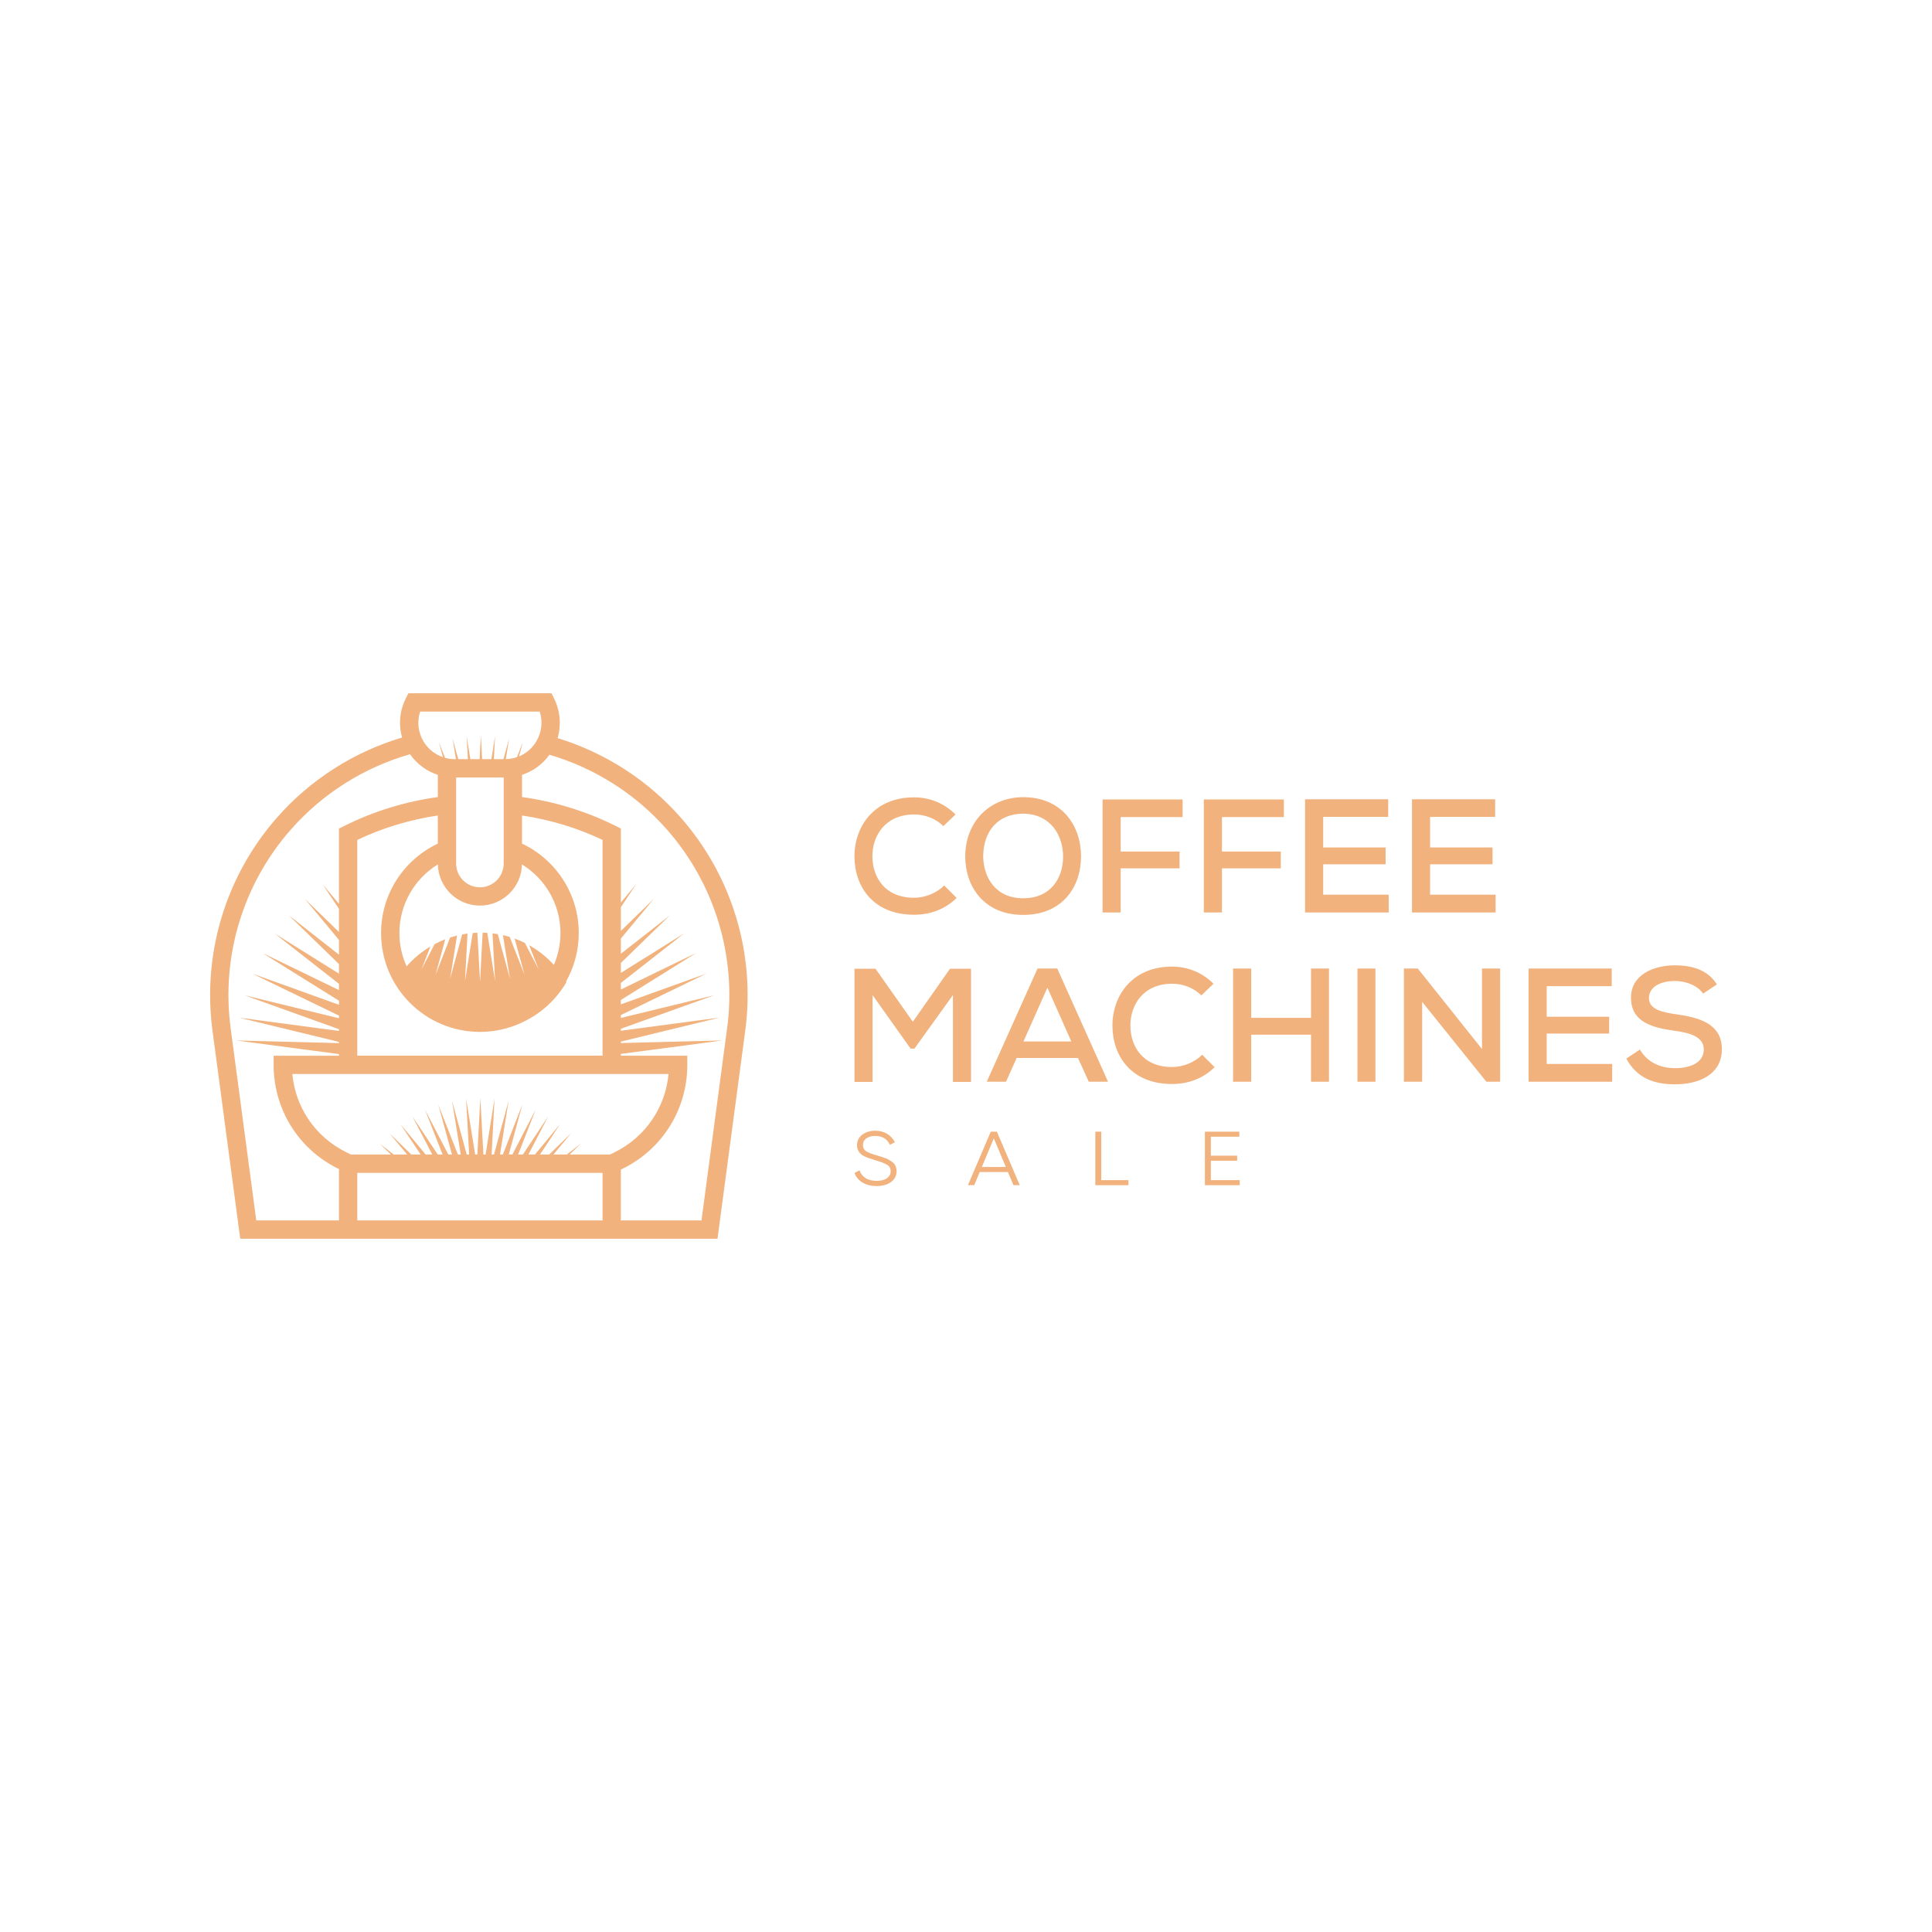 <?xml version="1.0" encoding="UTF-8"?>
<svg id="Vrstva_1" data-name="Vrstva 1" xmlns="http://www.w3.org/2000/svg" xmlns:xlink="http://www.w3.org/1999/xlink" viewBox="0 0 1920 1920">
  <defs>
    <style>
      .cls-1 {
        fill: #f1b27d;
      }
    </style>
  </defs>
  <path id="logoMark" class="cls-1" d="M554.13,733.52c3.82-12.98,2.68-27.01-3.57-39.52l-2.52-5.03h-142.21l-2.52,5.03c-6.16,12.33-7.35,26.13-3.73,38.95-47.75,14.25-91.12,41.65-124.63,79.92-50.72,57.93-73.97,134.92-63.8,211.23l27.59,206.93h474.3l27.59-206.93c10.17-76.32-13.08-153.31-63.8-211.23-33.06-37.76-75.72-64.94-122.73-79.35ZM417.52,707.16h118.83c3.28,10.03,2.02,20.97-3.65,30.15-4.09,6.61-10.03,11.56-16.93,14.41l3.86-14.23-5.81,14.91c-3.54,1.22-7.28,1.93-11.15,2.01l3.3-20.63-5.61,20.67h-9.56l1.2-22.91-3.66,22.91h-9.19l-1.28-23.65-1.23,23.65h-9.19l-3.71-22.88,1.25,22.88h-9.58l-5.64-20.61,3.35,20.61h-1.2c-3.34,0-6.59-.48-9.7-1.34l-6.09-15.54,4.07,14.87c-7.79-2.65-14.54-7.88-19.04-15.15-5.67-9.18-6.92-20.12-3.65-30.15ZM476.94,899.97c22.76,0,41.31-18.29,41.79-40.94,22.92,14.09,38.24,39.4,38.24,68.23,0,11.23-2.34,21.93-6.53,31.64-7.07-7.75-15.35-14.35-24.55-19.52l9.38,23.91-13.65-26.2c-3.29-1.64-6.7-3.09-10.19-4.36l9.87,36.03-14.76-37.64c-2.22-.68-4.47-1.28-6.75-1.8l7.05,43.4-12.16-44.41c-1.73-.3-3.48-.56-5.24-.77l2.6,47.58-7.79-48.08c-1.53-.1-3.08-.13-4.62-.16l-2.55,49.05-2.66-48.99c-1.56.05-3.11.13-4.65.25l-7.66,47.96,2.48-47.43c-1.79.24-3.55.56-5.3.9l-11.98,44.16,6.89-43.02c-2.33.58-4.64,1.24-6.9,1.98l-14.46,37.11,9.61-35.37c-3.64,1.41-7.18,3.03-10.59,4.85l-12.99,25.07,8.89-22.8c-8.89,5.3-16.88,11.96-23.67,19.71-4.6-10.09-7.18-21.28-7.18-33.07,0-28.82,15.32-54.13,38.24-68.22.48,22.65,19.03,40.94,41.79,40.94ZM453.29,858.14v-85.49h47.29v85.49c0,13.04-10.61,23.65-23.65,23.65s-23.65-10.61-23.65-23.65ZM435.1,838.38c-33.32,15.71-56.39,49.59-56.39,88.88,0,54.25,43.98,98.22,98.23,98.22,13.94,0,27.19-2.92,39.2-8.16.4-.17.78-.36,1.17-.53.94-.43,1.89-.85,2.81-1.31,17.96-8.57,32.93-22.4,42.85-39.55-.12-.21-.26-.41-.38-.62,7.99-14.21,12.57-30.6,12.57-48.06,0-39.28-23.07-73.16-56.39-88.88v-27.92c27.51,4.06,54.52,12.13,80.03,24.25v214.41h-243.74v-214.41c25.51-12.12,52.52-20.19,80.04-24.25v27.92ZM336.88,1212.84h-82.2l-25.48-191.14c-9.48-71.12,12.19-142.87,59.45-196.85,31.85-36.38,73.26-62.25,118.83-75.29,6.86,9.79,16.55,16.87,27.62,20.45v22.09c-32.13,4.45-63.67,14.04-93.2,28.81l-5.03,2.52v74.9l-16.29-19.61,16.29,24.49v23.02l-33.87-32.91,33.87,40.74v14.66l-49.79-39.01,49.79,48.36v9.51l-63.88-39.88,63.88,50.02v6.22l-75.98-36.85,75.98,47.4v4.06l-85.94-30.9,85.94,41.66v2.63l-93.67-22.79,93.67,33.65v1.73l-99.07-13.17,99.07,24.07v1.2l-102.08-2.62,102.08,13.54v1.62h-64.94v9.1c0,43.86,24.37,83.29,63.6,102.9l1.35.67v51.04ZM598.81,1212.84h-243.74v-47.29h243.74v47.29ZM611.29,1144.86l-4.99,2.5h-40.23l11.38-11.1-14.1,11.1h-13.35l17.56-21.23-21.74,21.23h-9.18l20.02-30.25-25.01,30.25h-6.52l19.73-38.06-25.18,38.06h-4.76l17.38-44.57-23.09,44.57h-3.6l13.5-49.71-19.36,49.71h-2.85l8.55-53.42-14.5,53.42h-2.39l2.91-55.65-8.89,55.65h-2.18l-3.06-56.39-2.93,56.39h-2.18l-9.02-55.62,3.03,55.62h-2.4l-14.61-53.35,8.66,53.35h-2.86l-19.46-49.61,13.6,49.61h-3.62l-23.15-44.45,17.44,44.45h-4.79l-25.2-37.91,19.76,37.91h-6.56l-24.98-30.07,20,30.07h-9.25l-21.64-21.03,17.48,21.03h-13.46l-13.88-10.88,11.2,10.88h-39.88l-4.99-2.5c-30.29-15.14-50.06-44.32-53.12-77.54h373.87c-3.07,33.21-22.83,62.4-53.12,77.54ZM722.62,1021.7l-25.48,191.14h-80.14v-50.5l2.43-1.21c39.23-19.61,63.6-59.04,63.6-102.9v-9.1h-66.02v-1.76l100.98-13.39-100.98,2.59v-1.44l97.97-23.81-97.97,13.02v-1.97l92.58-33.25-92.58,22.52v-2.9l84.85-41.13-84.85,30.51v-4.35l74.88-46.72-74.88,36.32v-6.54l62.78-49.16-62.78,39.2v-9.89l48.69-47.29-48.69,38.15v-15.12l32.77-39.43-32.77,31.85v-23.61l15.2-22.84-15.2,18.29v-73.58l-5.03-2.52c-29.53-14.76-61.06-24.35-93.2-28.8v-22.09c10.88-3.51,20.42-10.41,27.26-19.94,44.9,13.19,85.68,38.85,117.14,74.78,47.26,53.98,68.93,125.73,59.45,196.85Z"/>
  <a xlink:href="100">
    <path id="fullLogo" class="cls-1" d="M908.45,909.07c15.75,0,30.69-5.31,42.26-16.72l-12.38-12.37c-7.87,7.87-19.44,12.21-29.89,12.21-29.09,0-41.31-20.41-41.46-40.98-.16-20.73,12.86-41.79,41.46-41.79,10.44,0,21.05,3.7,29.09,11.57l12.05-11.57c-11.41-11.41-26.04-17.03-41.14-17.03-40.18,0-59.46,29.41-59.3,58.98.16,29.57,18.48,57.7,59.3,57.7Z"/>
  </a>
  <path id="fullLogo-2" data-name="fullLogo" class="cls-1" d="M1016.79,909.22c39.05,0,57.53-27.8,57.53-58.18s-18.8-58.66-57.21-58.82c-33.91,0-57.86,24.75-57.86,58.98,0,29.57,18.48,58.02,57.54,58.02ZM1017.11,808.62c27.48.48,39.37,22.02,39.37,42.75s-11.73,41.31-39.69,41.31-39.37-21.37-39.7-41.31c0-24.58,13.98-42.75,40.02-42.75Z"/>
  <a xlink:href="100">
    <polygon id="fullLogo-3" data-name="fullLogo" class="cls-1" points="1113.72 862.94 1172.22 862.94 1172.22 846.23 1113.72 846.23 1113.72 812 1175.27 812 1175.27 794.48 1095.73 794.48 1095.73 906.81 1113.72 906.81 1113.72 862.94"/>
  </a>
  <a xlink:href="100">
    <polygon id="fullLogo-4" data-name="fullLogo" class="cls-1" points="1214.35 862.94 1272.85 862.94 1272.85 846.23 1214.35 846.23 1214.35 812 1275.89 812 1275.89 794.48 1196.35 794.48 1196.35 906.81 1214.35 906.81 1214.35 862.94"/>
  </a>
  <a xlink:href="100">
    <path id="fullLogo-5" data-name="fullLogo" class="cls-1" d="M1314.97,858.92h62.03v-16.71h-62.03v-30.38h64.6v-17.51h-82.6v112.49h83.08v-17.68h-65.08v-30.21Z"/>
  </a>
  <a xlink:href="100">
    <path id="fullLogo-6" data-name="fullLogo" class="cls-1" d="M1486.3,889.13h-65.08v-30.21h62.04v-16.71h-62.04v-30.38h64.61v-17.51h-82.6v112.49h83.08v-17.68Z"/>
  </a>
  <a xlink:href="100">
    <path id="fullLogo-7" data-name="fullLogo" class="cls-1" d="M965.01,1075.18v-112.49h-20.89l-36.96,52.71-37.12-52.71h-20.89v112.49h17.99v-86.29l37.77,53.19h3.85l38.25-53.19v86.29h18Z"/>
  </a>
  <path id="fullLogo-8" data-name="fullLogo" class="cls-1" d="M1050.69,962.53h-19.6l-50.46,112.49h19.12l10.6-23.63h60.91l10.77,23.63h19.12l-50.46-112.49ZM1017.1,1035.01l23.79-53.51,23.79,53.51h-47.57Z"/>
  <a xlink:href="100">
    <path id="fullLogo-9" data-name="fullLogo" class="cls-1" d="M1194.71,1048.19c-7.87,7.87-19.44,12.21-29.89,12.21-29.09,0-41.31-20.41-41.46-40.98-.16-20.73,12.85-41.79,41.46-41.79,10.44,0,21.05,3.7,29.09,11.57l12.05-11.57c-11.41-11.41-26.04-17.03-41.14-17.03-40.18,0-59.46,29.41-59.31,58.98.17,29.57,18.49,57.7,59.31,57.7,15.75,0,30.69-5.31,42.26-16.72l-12.38-12.37Z"/>
  </a>
  <a xlink:href="100">
    <polygon id="fullLogo-10" data-name="fullLogo" class="cls-1" points="1302.89 1011.54 1243.43 1011.54 1243.43 962.53 1225.43 962.53 1225.43 1075.02 1243.43 1075.02 1243.43 1028.26 1302.89 1028.26 1302.89 1075.02 1320.73 1075.02 1320.73 962.53 1302.89 962.53 1302.89 1011.54"/>
  </a>
  <a xlink:href="100">
    <rect id="fullLogo-11" data-name="fullLogo" class="cls-1" x="1349.04" y="962.53" width="17.84" height="112.49"/>
  </a>
  <a xlink:href="100">
    <polygon id="fullLogo-12" data-name="fullLogo" class="cls-1" points="1472.8 1042.56 1409 962.53 1395.17 962.53 1395.17 1075.02 1413.34 1075.02 1413.34 995.63 1477.14 1075.02 1490.79 1075.02 1490.79 962.53 1472.8 962.53 1472.8 1042.56"/>
  </a>
  <a xlink:href="100">
    <path id="fullLogo-13" data-name="fullLogo" class="cls-1" d="M1537.11,1027.13h62.03v-16.71h-62.03v-30.38h64.6v-17.51h-82.61v112.49h83.08v-17.68h-65.08v-30.21Z"/>
  </a>
  <a xlink:href="100">
    <path id="fullLogo-14" data-name="fullLogo" class="cls-1" d="M1666.02,1008.01c-14.78-2.09-27.32-5.14-27.32-16.07s10.93-17.04,26.03-17.04c11.73.16,22.5,4.82,27.81,12.54l13.66-9.16c-9.48-15.1-25.71-18.96-41.94-18.96-20.25,0-43.55,9-43.39,32.3,0,24.1,21.21,29.73,43.55,32.78,15.75,2.09,28.77,6.27,28.77,18.48,0,14.14-14.95,18.64-28.45,18.64s-27-4.82-35.03-18.48l-13.5,9c10.28,18.96,26.84,25.55,48.37,25.55,23.47,0,46.44-9.48,46.61-34.71,0-25.23-22.02-31.65-45.16-34.87Z"/>
  </a>
  <a xlink:href="100">
    <path id="fullLogo-15" data-name="fullLogo" class="cls-1" d="M888.94,1156.96c-.54-.84-1.41-1.67-2.61-2.51-1.21-.83-2.24-1.49-3.08-1.98-.84-.48-2.15-1.04-3.92-1.67-1.77-.63-3.12-1.09-4.05-1.37-.93-.28-2.46-.75-4.6-1.4-4.67-1.37-8.02-2.71-10.05-4.03-2.02-1.32-3.04-3.29-3.04-5.93,0-2.89,1.12-5.14,3.38-6.76,2.25-1.62,5.21-2.43,8.86-2.43,6.98,0,11.82,2.94,14.52,8.81l4.98-2.51c-1.63-3.34-4.14-6.09-7.51-8.24-3.38-2.15-7.37-3.23-11.98-3.23-5.12,0-9.43,1.3-12.91,3.91-3.49,2.61-5.23,6.17-5.23,10.67s2.25,8.13,6.75,10.56c1.97,1.11,6.02,2.58,12.16,4.4,5.18,1.52,8.89,2.99,11.14,4.41,2.25,1.42,3.38,3.52,3.38,6.3s-1.22,5.21-3.67,6.95c-2.45,1.75-5.87,2.62-10.26,2.62s-8.19-.92-11.06-2.77c-2.87-1.85-4.84-4.42-5.91-7.71l-5.07,2.66c1.52,4.05,4.21,7.23,8.06,9.53,3.85,2.31,8.48,3.46,13.88,3.46,5.96,0,10.78-1.35,14.43-4.06,3.66-2.71,5.49-6.32,5.49-10.83,0-1.37-.21-2.65-.63-3.84-.42-1.19-.9-2.2-1.44-3.04Z"/>
  </a>
  <path id="fullLogo-16" data-name="fullLogo" class="cls-1" d="M984.62,1124.64l-22.7,53.18h6.25l5.48-13.07h28.04l5.48,13.07h6.25l-22.71-53.18h-6.08ZM975.74,1159.74l11.92-28.43,11.92,28.43h-23.84Z"/>
  <a xlink:href="100">
    <polygon id="fullLogo-17" data-name="fullLogo" class="cls-1" points="1094.44 1124.64 1088.53 1124.64 1088.53 1177.82 1121.45 1177.82 1121.45 1172.8 1094.44 1172.8 1094.44 1124.64"/>
  </a>
  <a xlink:href="100">
    <polygon id="fullLogo-18" data-name="fullLogo" class="cls-1" points="1203.33 1153.51 1229.49 1153.51 1229.49 1148.49 1203.33 1148.49 1203.33 1129.65 1231.6 1129.65 1231.6 1124.64 1197.42 1124.64 1197.42 1177.82 1232.03 1177.82 1232.03 1172.8 1203.33 1172.8 1203.33 1153.51"/>
  </a>
</svg>